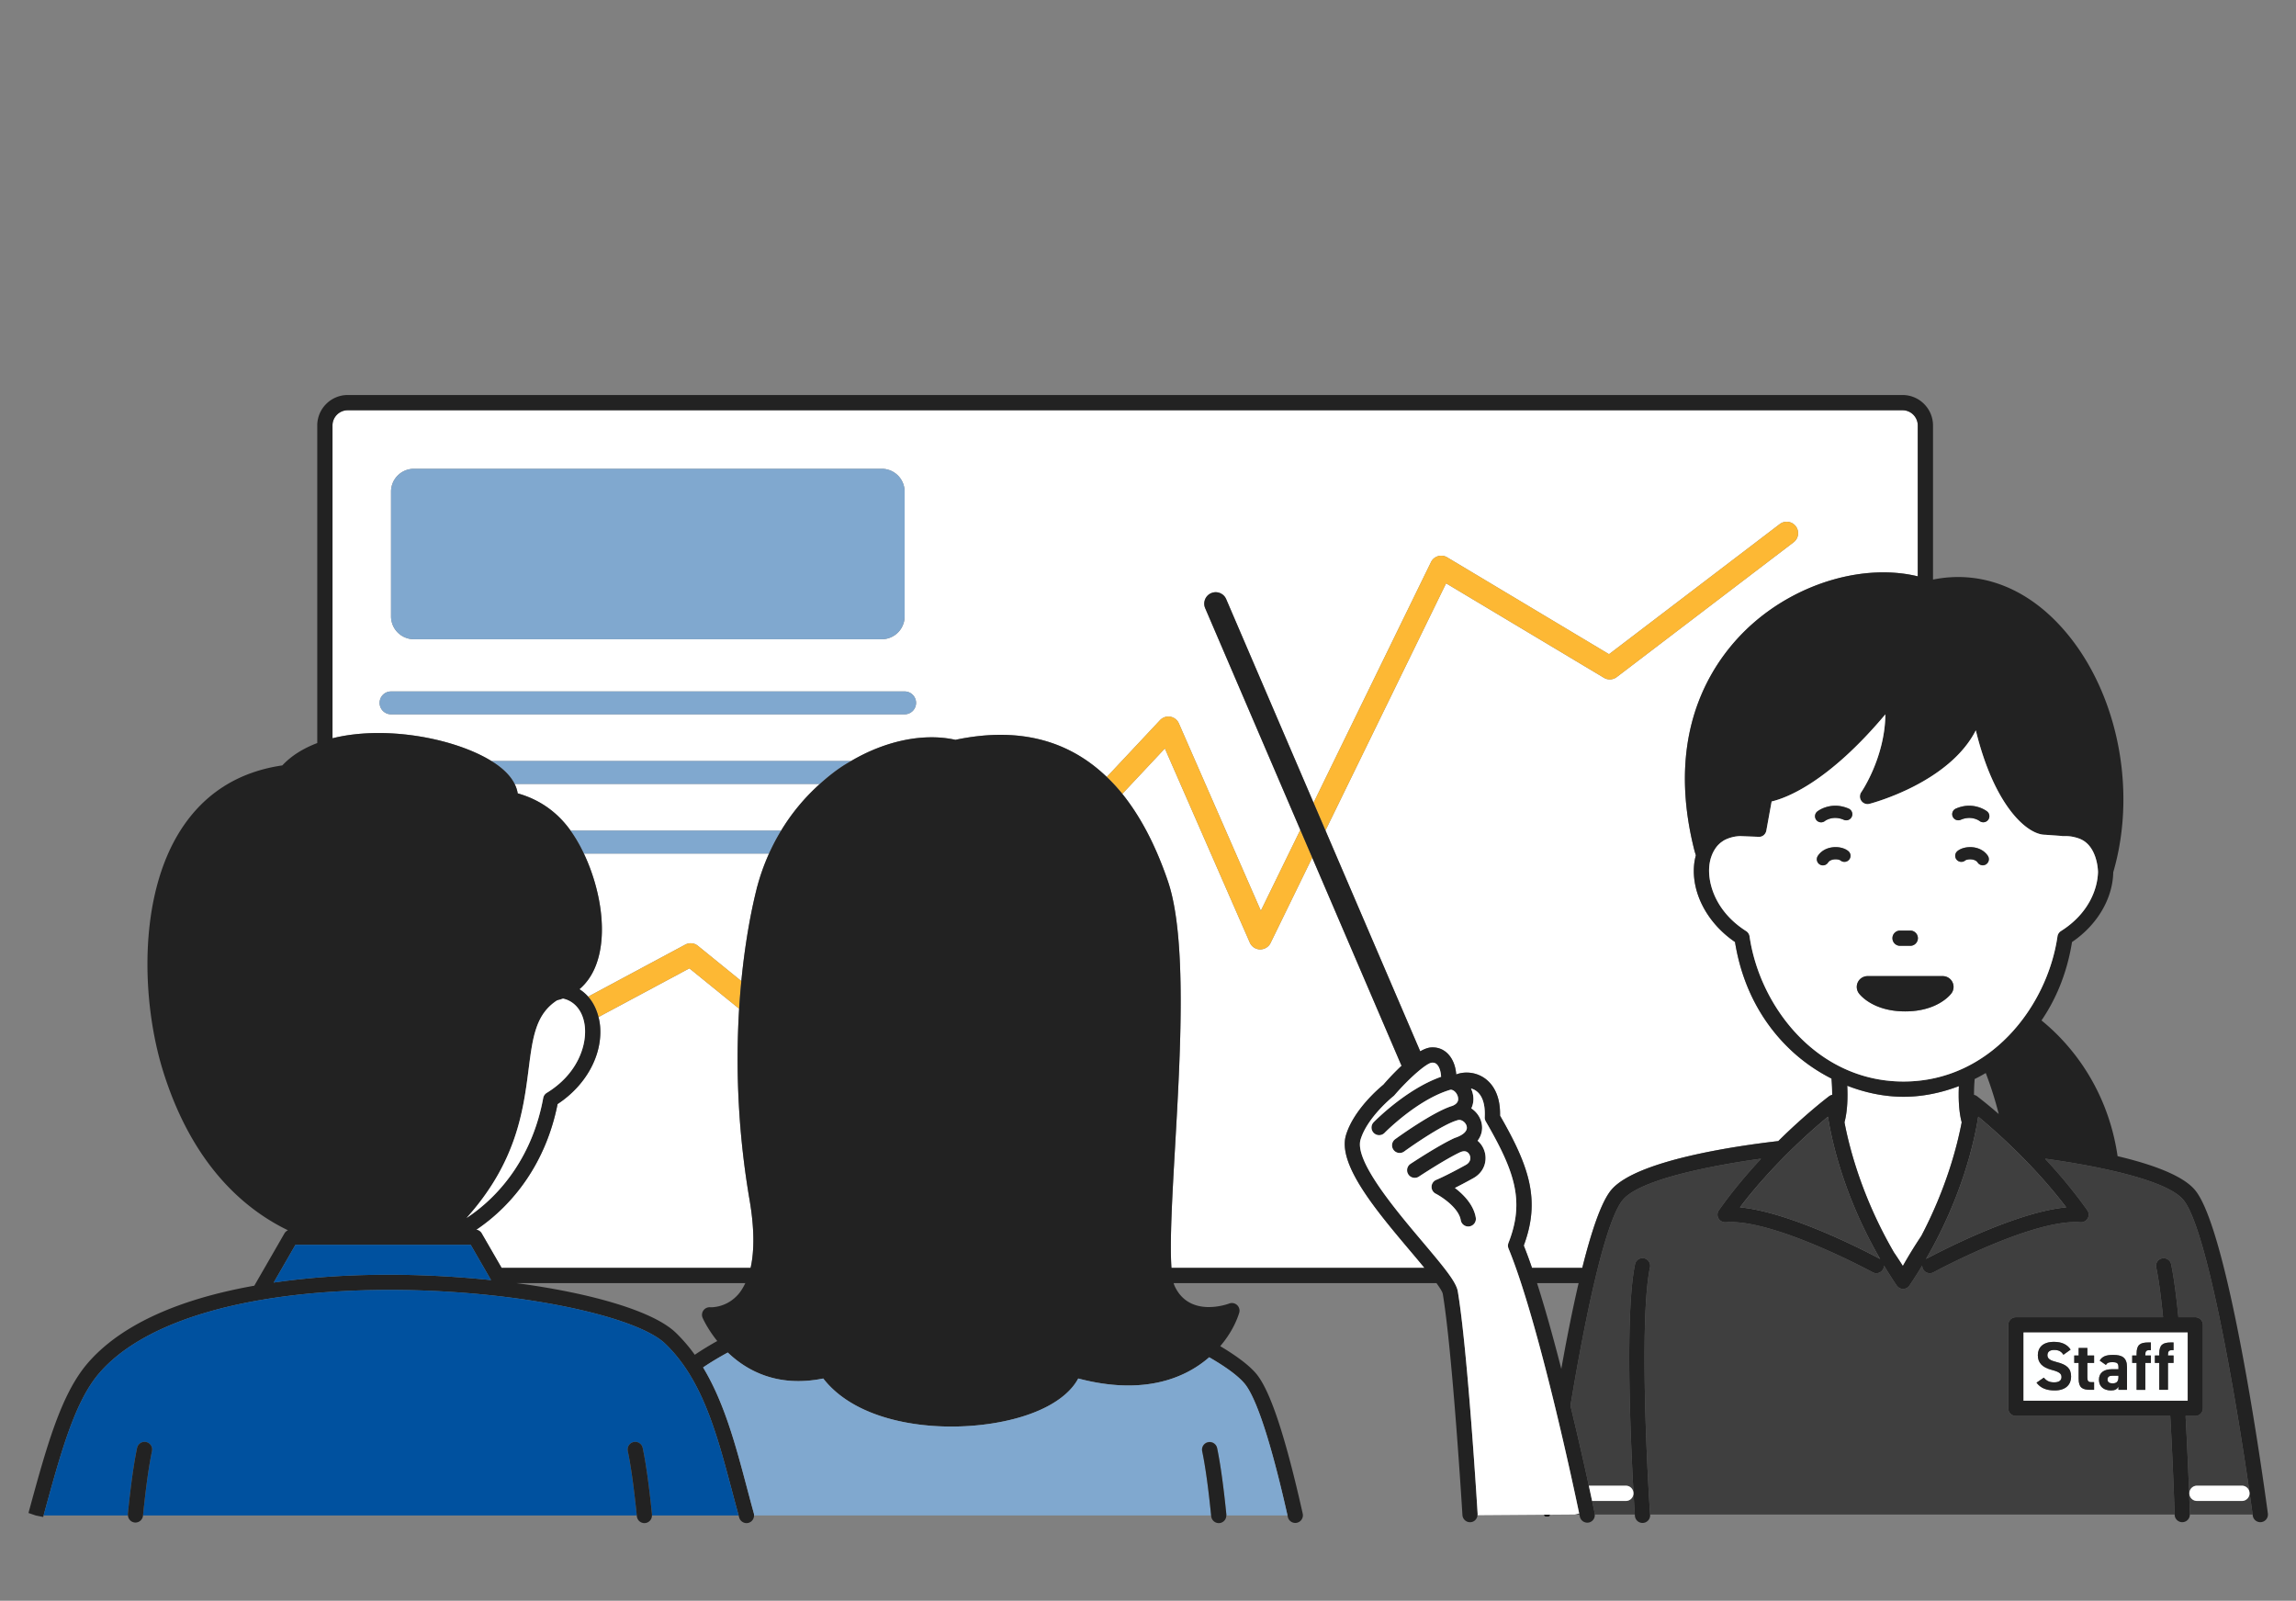 <svg version="1.1" id="レイヤー_1" xmlns="http://www.w3.org/2000/svg" x="0" y="0" viewBox="0 0 301.255 210" xml:space="preserve"><rect x="0" y="0" width="301.255" height="210" fill="#808080" stroke="none"/><style>.st0{fill:none}.st1{fill:#fff}.st2{fill:#00519f}.st3{fill:#222}.st4{fill:#80a8cf}.st5{fill:#fdb834}.st10{fill:#3f3f3f}.st11{fill:#feffff}</style><path class="st0" d="M207.129 168.33h-5.456c1.094 3.415 2.185 7.36 3.183 11.252.674-3.773 1.444-7.69 2.273-11.252zM91.159 177.733a40.169 40.169 0 012.951-1.805c-1.307-1.626-1.908-3.01-1.924-3.048a1.002 1.002 0 01.113-.973c.205-.28.541-.43.889-.41.076.008 2.058.109 3.64-1.648.382-.425.693-.947.967-1.519H67.737c9.84 1.308 17.973 3.67 20.913 6.489.933.894 1.76 1.873 2.509 2.914zM262.251 146.149a47.05 47.05 0 00-1.703-5.38c-.476.284-.963.543-1.455.79-.055.657-.086 1.37-.086 2.077.138.03.271.081.387.168.12.09 1.224.929 2.857 2.345z"/><path class="st1" d="M78.528 133.426c.098.392.177.794.212 1.218.318 3.796-1.86 7.754-5.58 10.195-1.51 7.6-5.708 13.151-10.667 16.486a.993.993 0 01.708.479l2.614 4.526h32.67c.519-2.303.483-5.304-.134-8.913a109.38 109.38 0 01-1.371-25.083l-6.527-5.296-11.925 6.388zM67.927 104.08c2.816.796 5.114 2.39 6.842 4.752.033.046.065.097.098.144h27.617a26.885 26.885 0 015.09-6.133H67.522c.217.437.349.854.405 1.237z"/><path class="st1" d="M240.01 143.804a1 1 0 01.388-.17c0-.729-.033-1.463-.091-2.137a23.07 23.07 0 01-4.334-2.847c-3.128-2.621-7.081-7.35-8.325-15.068-3.614-2.465-5.71-6.393-5.367-10.124.04-.436.126-.85.232-1.251a13.36 13.36 0 01-.248-.865c-4.023-16.192 3.076-25.43 7.666-29.497 6.21-5.5 14.832-7.903 21.696-6.236V55.821c0-1.103-.897-2-2-2h-204c-1.103 0-2 .897-2 2v41.033c6.42-1.603 14.707-.235 19.75 2.363.404.208.77.417 1.11.626h47.17c4.527-2.67 9.54-3.714 13.705-2.785 8.102-1.712 14.734-.061 19.857 4.873l6.99-7.455a1.503 1.503 0 012.468.425l10.757 24.582 5.18-10.612-12.484-29.086a1.5 1.5 0 112.757-1.183l11.463 26.71 15.408-31.57a1.5 1.5 0 012.118-.628l21.242 12.71 22.402-17.07a1.5 1.5 0 011.818 2.387l-23.21 17.684a1.502 1.502 0 01-1.678.094l-20.712-12.392-15.825 32.425 12.433 28.97c.511-.29.998-.483 1.423-.508.935-.062 1.746.291 2.344.988.634.738.895 1.713.956 2.556.916-.358 2.22-.375 3.388.28.925.52 2.435 1.869 2.36 5.124 3.866 6.726 5.323 11.086 3.114 17.042.356.887.717 1.872 1.08 2.926h6.599c1.201-4.809 2.508-8.707 3.822-10.246 3.306-3.878 16.45-5.76 21.893-6.386 3.59-3.548 6.484-5.743 6.684-5.894zM51.307 64.501a3 3 0 013-3h61.388a3 3 0 013 3v16.36a3 3 0 01-3 3H54.308a3 3 0 01-3-3v-16.36zm67.388 29.208H51.308a1.5 1.5 0 010-3h67.388a1.5 1.5 0 010 3z"/><path class="st1" d="M165.329 124.555a1.501 1.501 0 01-1.343-.899l-11.145-25.468-5.584 5.956c2.39 2.971 4.39 6.79 5.985 11.462 2.513 7.362 1.64 22.582.94 34.81-.366 6.375-.715 12.48-.478 15.914h33.2a206.817 206.817 0 00-1.755-2.1c-4.545-5.382-9.696-11.483-8.543-15.315 1.007-3.32 4.34-6.146 4.908-6.611a33.932 33.932 0 012.4-2.502c-.026-.046-.062-.083-.083-.132l-11.656-27.159-5.467 11.202c-.256.525-.785.835-1.38.842zM78.177 126.67c-.5 1.284-1.23 2.322-2.152 3.104a5.4 5.4 0 011.145.977l12.745-6.828a1.498 1.498 0 011.654.157l5.7 4.625c.574-5.893 1.51-10.12 2.011-12.093l.006-.048c.013-.084.036-.165.068-.24a28.28 28.28 0 011.55-4.348H76.608c2.139 4.503 3.212 10.47 1.57 14.693z"/><path class="st5" d="M210.45 88.92c.525.314 1.19.277 1.679-.095l23.21-17.684a1.5 1.5 0 00-1.82-2.387l-22.4 17.07-21.243-12.71a1.5 1.5 0 00-2.118.629l-15.408 31.569 1.563 3.64 15.825-32.425 20.712 12.392zM89.915 123.923l-12.745 6.828c.64.726 1.1 1.64 1.358 2.675l11.925-6.388 6.527 5.296c.079-1.272.178-2.48.29-3.629l-5.701-4.625a1.498 1.498 0 00-1.654-.157zM154.677 94.9a1.5 1.5 0 00-2.468-.424l-6.99 7.455c.705.68 1.39 1.408 2.038 2.213l5.584-5.956 11.145 25.468c.235.536.758.886 1.343.899.594-.007 1.123-.317 1.38-.842l5.466-11.202-1.562-3.64-5.179 10.612L154.677 94.9z"/><path class="st4" d="M54.308 83.861h61.388a3 3 0 003-3v-16.36a3 3 0 00-3-3H54.308a3 3 0 00-3 3v16.36a3 3 0 003 3zM118.696 90.71H51.308a1.5 1.5 0 000 3h67.388a1.5 1.5 0 000-3zM67.522 102.843h40.052c.884-.79 1.802-1.54 2.79-2.207.423-.286.859-.537 1.292-.793h-47.17c1.666 1.03 2.569 2.063 3.036 3zM76.607 111.976h24.298a27.687 27.687 0 011.579-3H74.867c.629.88 1.215 1.896 1.74 3z"/><path class="st10" d="M268.401 152.014c-.014.011-.033.017-.049.028 1.846 1.983 3.759 4.246 5.516 6.73a1 1 0 01.053 1.072 1.025 1.025 0 01-.948.503c-6.219-.498-19.156 6.493-19.286 6.563a1.001 1.001 0 01-1.477-.888 61.27 61.27 0 01-1.67 2.62l-.002.002-.007.012c-.022.032-.05.057-.075.085-.017.02-.033.042-.052.06a.977.977 0 01-.117.098c-.01.008-.016.02-.026.027-.01.006-.02.008-.03.014a1 1 0 01-.187.089c-.027.01-.052.022-.078.03a1 1 0 01-.255.037H249.691a1 1 0 01-.254-.038c-.026-.007-.051-.02-.078-.029a.984.984 0 01-.157-.07c-.005-.003-.01-.008-.015-.01l-.004-.004c-.013-.008-.028-.01-.04-.019-.011-.007-.017-.02-.027-.027a.976.976 0 01-.113-.093c-.012-.012-.021-.026-.033-.038-.033-.036-.07-.07-.098-.112l-.007-.012-.002-.002a61.23 61.23 0 01-1.67-2.62 1.002 1.002 0 01-1.478.888c-.129-.07-13.073-7.075-19.285-6.563a1.016 1.016 0 01-.948-.503 1 1 0 01.053-1.071c1.758-2.486 3.67-4.749 5.516-6.732-.015-.01-.033-.016-.048-.028-6.524.906-15.789 2.717-18.05 5.37-2.39 2.799-5.049 15.913-6.896 27.025a476.873 476.873 0 012.41 10.5h4.857a1 1 0 110 2h-4.426c.12.559.205.97.255 1.207l.094.43c.01.05-.001.098.002.148h5.252c-.182-2.814-1.566-25.239.033-32.835a1 1 0 111.957.412c-1.261 5.994-.59 23.128.008 32.33.004.034.005.061.007.093h68.826c-.011-.362-.2-6.163-.574-12.935h-20.254a1 1 0 01-1-1V173.81a1 1 0 011-1h19.309c-.264-2.648-.563-4.95-.9-6.54a1 1 0 011.958-.413c.36 1.704.677 4.153.954 6.953h2.214a1 1 0 011 1v10.948a1 1 0 01-1 1h-1.273c.369 6.7.551 12.42.566 12.904 0 .011-.005.02-.005.031h8.236c-1.376-10.24-5.64-37.238-9.112-41.31-2.26-2.653-11.526-4.464-18.05-5.37zm26.758 43.894a1 1 0 01-1 1h-5.896a1 1 0 110-2h5.896a1 1 0 011 1zM206.625 198.691l-.262.002h.869l-.03-.14z"/><path class="st1" d="M252.09 162.146c3.283-6.257 4.705-11.782 5.301-14.91-.401-1.5-.433-3.33-.366-4.75-2.372.91-4.849 1.399-7.266 1.399-2.458 0-4.975-.51-7.382-1.448.07 1.427.043 3.28-.365 4.8.664 3.482 2.352 9.939 6.493 17.067.404.594.797 1.188 1.165 1.78a60.881 60.881 0 012.42-3.938z"/><path class="st3" d="M216.491 166.27a1 1 0 10-1.957-.412c-1.599 7.596-.215 30.021-.033 32.835 0 .02.003.048.004.065.002.032.006.065.01.096a1 1 0 001.998-.08c0-.019-.005-.053-.007-.08-.002-.033-.003-.06-.007-.093-.597-9.203-1.27-26.337-.008-32.331z"/><path class="st3" d="M287.974 156.085c-1.65-1.936-5.755-3.374-10.128-4.408-.84-5.798-3.376-11.167-7.433-15.443a27.057 27.057 0 00-2.55-2.364c1.77-2.599 3.31-5.975 4.005-10.285 3.311-2.238 5.347-5.713 5.407-9.151 3.29-11.26.345-24.638-7.198-32.597-4.7-4.96-10.52-7-16.45-5.803V55.821c0-2.206-1.794-4-4-4h-204c-2.205 0-4 1.794-4 4v41.66c-1.788.68-3.371 1.63-4.582 2.932-5.763.842-10.233 3.67-13.293 8.412-5.671 8.79-5.192 22.604-2.347 31.72 3.822 12.246 10.638 18.078 16.376 20.855a.988.988 0 00-.457.405l-3.957 6.866c-2.673.478-5.186 1.066-7.505 1.777-6.41 1.966-11.23 4.776-14.327 8.352-3.544 4.094-5.422 10.975-7.8 19.688l.948.327.982.199.055-.2c2.284-8.37 4.106-14.985 7.327-18.705 5.376-6.21 16.942-10.03 32.566-10.756 18.802-.876 37.497 2.926 41.653 6.909 4.896 4.692 6.778 11.785 8.771 19.295.289 1.087.58 2.175.879 3.258l.072.267a1 1 0 001.23.697.987.987 0 00.715-.967c0-.088.006-.176-.019-.265-.323-1.163-.633-2.334-.943-3.503-1.45-5.46-2.94-11.053-5.72-15.653.954-.651 2.06-1.309 3.242-1.954 2.508 2.4 6.553 4.618 12.524 3.407 3.467 4.478 10.266 6.306 16.81 6.306 1.638 0 3.26-.115 4.81-.33 5.947-.83 10.267-3.032 11.837-5.976 8.27 2.181 13.81.161 17.185-2.784 2.002 1.157 3.693 2.338 4.617 3.422 1.09 1.276 2.955 5.324 5.656 17.33l.03.129.005.026a1 1 0 101.96-.395 1.125 1.125 0 00-.015-.069c-2.285-10.184-4.285-16.177-6.114-18.32-.99-1.16-2.69-2.388-4.693-3.58 1.263-1.476 2.075-3.041 2.486-4.362a1 1 0 00-1.31-1.232c-.21.08-5.17 1.903-7.14-2.255a2.7 2.7 0 01-.152-.424h34.486c.465.64.785 1.153.83 1.417 1.268 7.552 2.567 28.798 2.58 29.012a1 1 0 00.997.94l.062-.002c.5-.03.874-.43.917-.914.004-.049.023-.094.02-.145-.053-.877-1.319-21.565-2.604-29.22-.204-1.226-1.718-3.064-4.6-6.478-3.582-4.242-8.997-10.655-8.156-13.447.894-2.948 4.278-5.656 4.312-5.683.05-.04.096-.084.137-.132 1.924-2.233 4.22-4.228 4.91-4.267.308-.02.524.07.715.293.322.376.47 1.027.49 1.56-4.58 1.614-8.665 5.772-8.844 5.956a1 1 0 001.433 1.395c.042-.044 4.278-4.354 8.595-5.639.112-.028.217-.015.367.06.393.182.702.703.688 1.162-.004.146-.02.587-.77.884-2.52.758-7.291 4.22-7.496 4.367a1 1 0 001.178 1.618c1.322-.963 5.145-3.574 6.94-4.085.01-.003.017-.011.026-.014.013-.004.026-.001.039-.006.383-.138.735.125.834.21.288.247.436.604.377.91-.082.426-.564.828-1.333 1.116-.06.02-.12.042-.182.066l-.007.005c-.015.006-.031.004-.046.01-2.124.966-5.681 3.322-5.831 3.421a1 1 0 101.105 1.666c.035-.023 3.473-2.297 5.466-3.224.052-.018.103-.035.153-.054.666-.21.953.218 1.047.42.179.382.155.957-.502 1.32-2.687 1.483-3.845 1.945-3.856 1.95a1 1 0 00-.09 1.82c.824.424 3.02 1.874 3.286 3.47a.994.994 0 001.151.822 1 1 0 00.822-1.151c-.283-1.699-1.617-3.04-2.74-3.894.614-.308 1.405-.72 2.393-1.267 1.66-.914 1.934-2.663 1.348-3.918a2.879 2.879 0 00-.765-1.004c.34-.448.485-.882.545-1.197.195-1.014-.203-2.089-1.04-2.805a3.186 3.186 0 00-.328-.248c.169-.348.263-.734.275-1.147a3.247 3.247 0 00-.317-1.458c.157.044.316.094.473.183.962.539 1.422 1.776 1.33 3.578-.01.192.037.385.133.552 3.806 6.579 5.14 10.44 2.984 15.936a1 1 0 00.006.746c3.993 9.689 8.735 32.194 9.265 34.738l.004.02.03.14.06.275a1.001 1.001 0 001.19.766.988.988 0 00.768-1.042c-.003-.05.009-.097-.002-.148l-.094-.43-.255-1.207a476.872 476.872 0 00-2.842-12.5c1.848-11.112 4.507-24.226 6.898-27.026 2.26-2.652 11.525-4.463 18.049-5.369.015.012.033.018.048.028-1.845 1.983-3.758 4.246-5.516 6.732a1 1 0 00-.053 1.071c.192.338.56.523.948.503 6.212-.512 19.156 6.492 19.286 6.563a1.002 1.002 0 001.478-.887 61.23 61.23 0 001.669 2.619l.002.002.007.012c.029.043.065.076.098.112.012.012.021.026.033.038a.976.976 0 00.113.093c.01.008.016.02.026.027.013.009.028.011.041.02l.004.002c.005.003.01.008.015.01.05.03.103.051.157.071.027.01.052.022.078.03a1 1 0 00.255.037H249.712a1 1 0 00.254-.038c.026-.007.051-.02.078-.029a.984.984 0 00.186-.089c.01-.006.021-.008.03-.014.011-.007.017-.02.027-.027a.977.977 0 00.117-.098c.019-.018.035-.04.052-.06.025-.028.053-.053.075-.085l.007-.012.002-.002a61.27 61.27 0 001.67-2.62 1.001 1.001 0 001.478.889c.13-.07 13.066-7.062 19.285-6.564.38.02.756-.165.948-.503a1 1 0 00-.053-1.071c-1.757-2.485-3.67-4.748-5.516-6.731.016-.01.035-.017.05-.028 6.523.905 15.79 2.716 18.05 5.368 3.47 4.073 7.735 31.072 9.111 41.311l.018.133a1 1 0 001.983-.265c-.508-3.791-5.09-37.195-9.59-42.476zm-35.242 9.068l-.014.008c4.738-8.183 6.333-15.405 6.845-18.663 2.347 1.942 7.295 6.31 11.541 11.889-7.081.672-17.87 6.494-18.372 6.766zm-6.047.007l-.014-.007c-.5-.272-11.29-6.095-18.372-6.766 4.243-5.573 9.193-9.945 11.542-11.888.512 3.258 2.107 10.478 6.844 18.661zm-35.253-9.076c-1.314 1.539-2.62 5.437-3.822 10.246h-6.6a62.898 62.898 0 00-1.079-2.926c2.209-5.956.752-10.316-3.113-17.042.074-3.255-1.436-4.605-2.361-5.123-1.169-.656-2.472-.64-3.388-.281-.061-.843-.322-1.818-.956-2.556-.598-.697-1.409-1.05-2.344-.988-.425.025-.912.218-1.423.509l-12.433-28.971-1.563-3.64-11.463-26.71a1.5 1.5 0 10-2.757 1.183l12.483 29.086 1.562 3.64 11.656 27.16c.021.048.057.085.082.13a33.932 33.932 0 00-2.399 2.503c-.569.465-3.9 3.292-4.908 6.611-1.153 3.832 3.998 9.933 8.543 15.315.57.674 1.18 1.398 1.756 2.1h-33.201c-.237-3.433.112-9.539.477-15.914.702-12.228 1.574-27.448-.94-34.81-1.594-4.673-3.593-8.49-5.984-11.462a23.689 23.689 0 00-2.038-2.213c-5.123-4.934-11.755-6.585-19.857-4.873-4.165-.929-9.178.115-13.706 2.785-.433.256-.869.507-1.292.793-.988.666-1.906 1.417-2.79 2.207a26.885 26.885 0 00-5.09 6.133 28.28 28.28 0 00-3.13 7.348 1.006 1.006 0 00-.068.24l-.006.048c-.502 1.973-1.437 6.2-2.01 12.093-.112 1.15-.211 2.357-.29 3.629a109.38 109.38 0 001.371 25.083c.617 3.61.653 6.61.135 8.913H65.815l-2.614-4.526a.993.993 0 00-.708-.479c4.96-3.335 9.157-8.886 10.667-16.486 3.72-2.441 5.898-6.4 5.58-10.195a7.643 7.643 0 00-.212-1.218c-.258-1.036-.718-1.949-1.358-2.675a5.4 5.4 0 00-1.145-.977c.922-.782 1.652-1.82 2.152-3.105 1.642-4.223.569-10.19-1.57-14.693a19.787 19.787 0 00-1.74-3c-.033-.047-.065-.098-.098-.144-1.728-2.361-4.026-3.956-6.842-4.752a4.13 4.13 0 00-.405-1.237c-.467-.937-1.37-1.97-3.036-3-.338-.21-.705-.418-1.109-.626-5.043-2.598-13.33-3.966-19.75-2.363V55.82c0-1.103.897-2 2-2h204c1.103 0 2 .897 2 2v19.788c-6.864-1.667-15.487.737-21.696 6.236-4.59 4.066-11.69 13.305-7.666 29.497.079.316.163.597.248.865a7.554 7.554 0 00-.232 1.251c-.343 3.73 1.753 7.66 5.367 10.124 1.244 7.718 5.197 12.447 8.325 15.068a23.07 23.07 0 004.334 2.847c.058.674.091 1.408.09 2.138a1 1 0 00-.388.169c-.2.15-3.093 2.346-6.684 5.894-5.443.625-18.587 2.508-21.893 6.386zm-4.303 12.246c-.83 3.563-1.6 7.48-2.273 11.252-.998-3.892-2.09-7.837-3.183-11.252h5.456zm-168.361-5.026h22.99l2.675 4.634c-6.078-.638-12.63-.876-18.913-.583-3.39.157-6.592.464-9.608.904l2.856-4.955zm30.593-23.05c.533-4.165.922-7.2 3.742-9.018.267-.063.523-.143.774-.231.175.05.35.09.524.16 1.342.54 2.197 1.868 2.346 3.646.203 2.412-.988 6.102-5.01 8.563a.998.998 0 00-.46.672c-1.346 7.33-5.352 12.633-10.061 15.738 6.574-7.322 7.448-14.085 8.145-19.53zm28.434 28.076c-.274.572-.585 1.094-.967 1.519-1.582 1.757-3.564 1.656-3.64 1.648a1.019 1.019 0 00-.889.41 1.002 1.002 0 00-.113.973c.016.039.617 1.422 1.924 3.048a40.169 40.169 0 00-2.951 1.805 20.982 20.982 0 00-2.509-2.914c-2.94-2.819-11.073-5.181-20.913-6.489h30.058zm151.964-26.445c-11.323 0-18.859-9.809-20.2-19.037a1 1 0 00-.454-.701c-3.916-2.485-5.051-6.135-4.833-8.505.037-.403.115-.78.223-1.132.003-.01.01-.017.014-.027.124-.395.324-.849.632-1.272a3.562 3.562 0 01.272-.33c.056-.061.116-.118.176-.173.053-.05.105-.1.162-.147.09-.072.184-.137.28-.2.041-.027.078-.057.121-.082.136-.08.28-.151.428-.213l.031-.015c.006-.002.013-.003.019-.006.283-.112.565-.2.848-.259l.012-.001c.278-.058.56-.09.845-.097l2.4.094c.517.039.934-.33 1.024-.819l.695-3.817c1.975-.465 7.422-2.508 14.924-11.429-.058 5.661-3.121 10.148-3.157 10.198a1 1 0 001.073 1.54c.497-.13 10.46-2.807 13.95-9.64 2.409 9.898 6.718 13.697 9.09 13.696h.002l2.155.155a.923.923 0 00.285.025c.146-.008.292-.005.438 0 .254.01.504.039.751.086.058.012.115.026.173.04.256.058.512.131.768.234.143.058.278.129.41.204 1.876 1.117 1.954 3.95 1.956 4.077 0 .006.003.01.003.017-.04 2.347-1.3 5.56-4.86 7.796a1 1 0 00-.457.703c-1.341 9.228-8.877 19.037-20.2 19.037zm9.334-.325c.492-.248.979-.507 1.455-.791a47.05 47.05 0 011.703 5.38 58.516 58.516 0 00-2.857-2.345 1.002 1.002 0 00-.387-.168c0-.707.03-1.42.086-2.076zm-17.08 5.676c.407-1.52.434-3.372.364-4.799 2.407.939 4.924 1.448 7.382 1.448 2.417 0 4.894-.489 7.266-1.398-.067 1.419-.035 3.25.366 4.75-.596 3.127-2.018 8.652-5.3 14.91a60.881 60.881 0 00-2.421 3.936 54.078 54.078 0 00-1.165-1.779c-4.141-7.128-5.83-13.585-6.493-17.068z"/><path class="st3" d="M286.766 185.758h1.273a1 1 0 001-1V173.81a1 1 0 00-1-1h-2.214c-.277-2.8-.594-5.25-.954-6.953a1 1 0 00-1.957.414c.336 1.589.635 3.891.899 6.539h-19.309a1 1 0 00-1 1v10.948a1 1 0 001 1h20.254c.374 6.772.563 12.573.574 12.935l.001.032a1 1 0 001 .969l.031-.001a.996.996 0 00.963-1c0-.01.006-.02.005-.03-.015-.485-.197-6.206-.566-12.905zm-21.262-10.948h21.535v8.948h-21.535v-8.948z"/><path d="M202.833 198.944h.3c.13 0 .229-.103.24-.23l-.78.006c.016.124.112.224.24.224z"/><path class="st10" d="M259.563 146.498c-.512 3.258-2.107 10.48-6.845 18.663l.014-.008c.501-.272 11.29-6.094 18.372-6.766-4.246-5.58-9.194-9.947-11.54-11.889zM239.84 146.5c-2.348 1.942-7.298 6.314-11.54 11.887 7.08.67 17.87 6.494 18.371 6.766l.014.007c-4.737-8.183-6.332-15.403-6.844-18.66z"/><path class="st1" d="M269.958 122.848a1 1 0 01.458-.703c3.56-2.235 4.82-5.449 4.86-7.796-.001-.006-.004-.011-.004-.017-.002-.128-.08-2.96-1.956-4.077a3.365 3.365 0 00-.41-.204 5.139 5.139 0 00-.768-.235c-.058-.013-.115-.027-.173-.039a4.82 4.82 0 00-.751-.086 4.994 4.994 0 00-.438 0 .923.923 0 01-.285-.025l-2.155-.155h-.002c-2.372.001-6.681-3.798-9.09-13.696-3.49 6.833-13.453 9.51-13.95 9.64a1 1 0 01-1.073-1.54c.036-.05 3.1-4.537 3.157-10.198-7.502 8.92-12.949 10.964-14.924 11.429l-.695 3.817c-.09.49-.507.858-1.024.82l-2.4-.095c-.286.008-.567.039-.845.097l-.012.001c-.283.06-.565.147-.848.26l-.019.005-.031.015a3.365 3.365 0 00-.428.213c-.043.025-.08.055-.12.082-.097.063-.191.128-.28.2-.058.047-.11.097-.163.147-.06.055-.12.112-.176.172-.065.07-.127.142-.184.215a4.466 4.466 0 00-.72 1.388c-.004.01-.01.017-.014.027a5.606 5.606 0 00-.223 1.132c-.218 2.37.917 6.02 4.833 8.505a1 1 0 01.454.7c1.341 9.23 8.877 19.038 20.2 19.038s18.858-9.809 20.199-19.037zm-13.151-11.17c.473-.417 1.303-.618 2.113-.518.81.103 1.484.495 1.894 1.103a.8.8 0 11-1.326.894c-.186-.275-.51-.374-.749-.407-.441-.06-.798.065-.872.127a.81.81 0 01-1.129-.084.792.792 0 01.069-1.115zm-.191-5.594c2.315-1.011 4.03.304 4.103.36a.8.8 0 01-.989 1.258c-.035-.026-1.055-.77-2.474-.151a.8.8 0 01-.64-1.467zm-7.311 15.997h1.34a1 1 0 110 2h-1.34a1 1 0 110-2zm-10.842-15.636c.072-.056 1.786-1.372 4.103-.36a.8.8 0 01-.64 1.466c-1.45-.632-2.465.145-2.475.151a.798.798 0 01-1.123-.135.8.8 0 01.135-1.122zm1.394 6.712a.798.798 0 01-1.11.216.8.8 0 01-.216-1.11c.41-.608 1.083-1 1.894-1.103.81-.104 1.64.1 2.113.518.329.29.355.783.07 1.115a.807.807 0 01-1.129.084c-.075-.062-.433-.192-.872-.127-.239.033-.563.131-.75.407zm10.117 19.528c-4.165 0-5.882-2.117-6.064-2.359a1.418 1.418 0 011.132-2.27h9.865a1.417 1.417 0 011.131 2.27c-.182.242-1.899 2.359-6.064 2.359z"/><path class="st3" d="M249.305 124.081h1.34a1 1 0 100-2h-1.34a1 1 0 100 2zM256.038 130.326a1.417 1.417 0 00-1.131-2.27h-9.865a1.417 1.417 0 00-1.132 2.27c.182.242 1.9 2.359 6.064 2.359 4.165 0 5.882-2.117 6.064-2.359zM257.256 107.551c1.42-.62 2.44.125 2.474.151a.798.798 0 001.124-.135.8.8 0 00-.135-1.122c-.073-.057-1.788-1.372-4.103-.36a.8.8 0 00.64 1.466zM239.45 107.702c.01-.006 1.027-.783 2.475-.151a.8.8 0 10.64-1.467c-2.316-1.01-4.03.305-4.102.36a.8.8 0 10.988 1.258zM257.867 112.877c.074-.062.43-.186.872-.127.239.033.563.132.75.407a.798.798 0 001.11.216.8.8 0 00.215-1.11c-.41-.608-1.083-1-1.894-1.103-.81-.1-1.64.101-2.113.518a.792.792 0 00-.069 1.115.81.81 0 001.129.084zM241.48 112.877a.807.807 0 001.127-.084.791.791 0 00-.069-1.115c-.473-.418-1.304-.622-2.113-.518-.81.104-1.484.495-1.894 1.103a.8.8 0 101.326.894c.187-.276.511-.374.75-.407.439-.065.797.065.872.127z"/><path class="st1" d="M287.263 195.908a1 1 0 001 1h5.896a1 1 0 100-2h-5.896a1 1 0 00-1 1zM214.324 195.908a1 1 0 00-1-1h-4.856c.17.787.316 1.463.43 2h4.426a1 1 0 001-1zM207.201 198.553l-.004-.019c-.53-2.544-5.272-25.05-9.265-34.738a1 1 0 01-.006-.746c2.156-5.495.822-9.357-2.984-15.936a1.002 1.002 0 01-.133-.552c.092-1.802-.368-3.04-1.33-3.578a2.059 2.059 0 00-.473-.183c.213.457.332.958.317 1.458a2.803 2.803 0 01-.275 1.147c.112.075.222.157.328.248.837.716 1.235 1.79 1.04 2.805-.06.315-.205.75-.545 1.197.313.26.574.597.765 1.004.586 1.255.312 3.004-1.348 3.918-.988.546-1.78.96-2.392 1.267 1.122.854 2.456 2.195 2.74 3.894a1 1 0 01-.823 1.15.994.994 0 01-1.15-.82c-.267-1.597-2.463-3.047-3.287-3.471a1 1 0 01.09-1.82c.011-.005 1.17-.467 3.856-1.95.657-.363.68-.938.502-1.32-.094-.202-.381-.63-1.047-.42-.05.019-.1.036-.153.054-1.993.927-5.43 3.201-5.466 3.224a1 1 0 01-1.105-1.666c.15-.1 3.707-2.455 5.83-3.42.016-.007.032-.005.047-.011l.007-.005c.061-.024.122-.046.182-.066.769-.288 1.251-.69 1.333-1.117.059-.305-.09-.662-.377-.909-.1-.085-.451-.348-.834-.21-.013.005-.026.002-.039.006-.01.003-.016.01-.026.014-1.795.511-5.618 3.122-6.94 4.085a.999.999 0 01-1.397-.22 1 1 0 01.22-1.398c.204-.148 4.976-3.61 7.496-4.367.75-.297.765-.738.769-.884.014-.46-.295-.98-.688-1.162-.15-.075-.255-.088-.366-.06h-.001c-4.317 1.285-8.553 5.595-8.595 5.639a1 1 0 11-1.433-1.395c.179-.184 4.264-4.342 8.843-5.957-.018-.532-.167-1.183-.489-1.559-.19-.222-.407-.313-.715-.293-.69.04-2.986 2.034-4.91 4.267a1.03 1.03 0 01-.137.132c-.034.027-3.418 2.735-4.312 5.683-.84 2.792 4.574 9.205 8.156 13.447 2.882 3.414 4.396 5.252 4.6 6.477 1.285 7.656 2.55 28.344 2.604 29.22.003.052-.016.097-.02.146l8.733-.063.78-.005 2.989-.022.262-.002.576-.138z"/><path class="st11" d="M276.526 180.98c0 .343.261.505.657.505.522 0 .775-.225.775-.837v-.171h-.757c-.468 0-.675.153-.675.504z"/><path class="st11" d="M287.04 183.758v-8.948h-21.536v8.948h21.535zm-17.437-1.346c-1.089 0-1.845-.297-2.395-1.017l.964-.666c.333.414.711.62 1.35.62.72 0 .964-.314.964-.693 0-.431-.262-.674-1.27-.935-1.224-.324-1.836-.91-1.836-1.936 0-.981.648-1.747 2.124-1.747.99 0 1.738.333 2.179 1.018l-.945.675c-.27-.423-.595-.63-1.225-.63-.567 0-.873.26-.873.684 0 .486.396.703 1.224.91 1.296.323 1.882.81 1.882 1.908 0 1.017-.684 1.81-2.143 1.81zm5.16-3.61h-.882v1.882c0 .45.09.639.513.639h.369v1.008h-.486c-1.09 0-1.54-.305-1.54-1.467v-2.062h-.576v-.972h.576v-.99h1.144v.99h.882v.972zm4.32 3.53h-1.125v-.397c-.18.306-.45.477-.973.477-.936 0-1.584-.495-1.584-1.413 0-.955.72-1.369 1.665-1.369h.892v-.26c0-.505-.153-.667-.801-.667-.442 0-.658.063-.847.36l-.81-.567c.333-.55.837-.747 1.764-.747 1.162 0 1.819.342 1.819 1.63v2.952zm3.13-5.204h-.216c-.423 0-.513.189-.513.639v.063h.729v.972h-.73v3.53h-1.143v-3.53h-.576v-.972h.576v-.243c0-1.161.45-1.468 1.54-1.468h.333v1.01zm1.1 5.203v-3.529h-.575v-.972h.576v-.243c0-1.161.45-1.468 1.54-1.468h.332v1.01h-.215c-.424 0-.514.188-.514.638v.063h.73v.972h-.73v3.53h-1.143z"/><path class="st3" d="M269.864 178.695c-.828-.207-1.224-.424-1.224-.91 0-.423.306-.684.873-.684.63 0 .955.207 1.225.63l.945-.675c-.441-.685-1.189-1.018-2.179-1.018-1.476 0-2.124.766-2.124 1.747 0 1.026.612 1.612 1.836 1.936 1.008.26 1.27.504 1.27.935 0 .38-.244.694-.964.694-.639 0-1.017-.207-1.35-.621l-.964.666c.55.72 1.306 1.017 2.395 1.017 1.459 0 2.143-.792 2.143-1.81 0-1.098-.586-1.584-1.882-1.907zM273.88 176.84h-1.143v.99h-.576v.972h.576v2.062c0 1.162.45 1.467 1.54 1.467h.486v-1.008h-.37c-.422 0-.512-.189-.512-.64v-1.881h.882v-.972h-.882v-.99zM277.264 177.75c-.927 0-1.431.197-1.764.746l.81.568c.19-.298.405-.36.847-.36.648 0 .8.161.8.665v.261h-.89c-.946 0-1.666.414-1.666 1.37 0 .917.648 1.412 1.584 1.412.523 0 .793-.17.973-.477v.396h1.125v-2.953c0-1.287-.657-1.629-1.819-1.629zm.694 2.898c0 .612-.253.837-.775.837-.396 0-.657-.162-.657-.504 0-.35.207-.504.675-.504h.757v.17zM280.34 177.587v.243h-.576v.972h.576v3.53h1.144v-3.53h.729v-.972h-.73v-.063c0-.45.09-.639.514-.639h.216v-1.009h-.333c-1.09 0-1.54.307-1.54 1.468zM284.457 178.802h.73v-.972h-.73v-.063c0-.45.09-.639.514-.639h.215v-1.009h-.333c-1.089 0-1.54.307-1.54 1.468v.243h-.575v.972h.576v3.53h1.143v-3.53z"/><path class="st4" d="M158.659 178.06c-3.375 2.945-8.915 4.965-17.185 2.784-1.57 2.944-5.89 5.146-11.838 5.976-1.55.215-3.17.33-4.809.33-6.544 0-13.343-1.828-16.81-6.306-5.97 1.21-10.016-1.007-12.524-3.406a38.645 38.645 0 00-3.242 1.953c2.78 4.6 4.27 10.193 5.72 15.653.31 1.17.62 2.34.943 3.503.025.089.02.177.02.265h59.977c-.367-3.642-.763-6.487-1.177-8.45a1 1 0 011.957-.413c.432 2.053.843 5.002 1.22 8.766.004.034-.009.064-.009.097h8.03c-2.701-12.006-4.566-16.054-5.656-17.33-.924-1.084-2.615-2.265-4.617-3.422z"/><path class="st3" d="M159.69 189.95a1 1 0 00-1.956.412c.414 1.963.81 4.808 1.177 8.45l.01.102a1 1 0 001.095.896.99.99 0 00.886-.998c0-.033.013-.063.01-.097-.378-3.764-.789-6.713-1.221-8.766z"/><path class="st1" d="M71.276 144.046a.998.998 0 01.462-.672c4.02-2.46 5.212-6.151 5.01-8.563-.15-1.778-1.005-3.107-2.347-3.646-.173-.07-.349-.11-.524-.16-.25.088-.507.168-.774.23-2.82 1.819-3.21 4.854-3.742 9.02-.697 5.444-1.571 12.207-8.145 19.53 4.71-3.106 8.715-8.408 10.06-15.739z"/><path class="st2" d="M45.52 167.355c6.284-.293 12.835-.055 18.913.583l-2.675-4.634h-22.99l-2.856 4.955a98.304 98.304 0 019.608-.904zM4.683 198.815zM96.037 195.557c-1.993-7.51-3.875-14.603-8.77-19.295-4.157-3.983-22.852-7.785-41.654-6.91-15.624.727-27.19 4.548-32.566 10.757-3.221 3.72-5.043 10.334-7.327 18.706h11.07c-.004-.058-.023-.113-.017-.173.375-3.727.783-6.652 1.214-8.693a1 1 0 111.957.413c-.415 1.966-.811 4.81-1.178 8.453h64.783c-.367-3.644-.763-6.49-1.178-8.453a1 1 0 011.957-.413c.433 2.053.844 5.002 1.222 8.766.003.035-.01.066-.01.1h11.376c-.3-1.083-.59-2.17-.879-3.258z"/><path class="st3" d="M85.55 198.715c-.378-3.764-.789-6.713-1.222-8.766a1 1 0 10-1.957.413c.415 1.964.81 4.81 1.178 8.453l.01.1a1 1 0 001.095.895.99.99 0 00.886-.995c0-.034.013-.065.01-.1zM19.172 189.177a1 1 0 00-1.185.772c-.43 2.041-.84 4.966-1.214 8.693-.006.06.013.115.017.173a.988.988 0 00.979.927 1 1 0 00.994-.899l.003-.028c.367-3.643.763-6.487 1.178-8.453a1 1 0 00-.772-1.185z"/></svg>